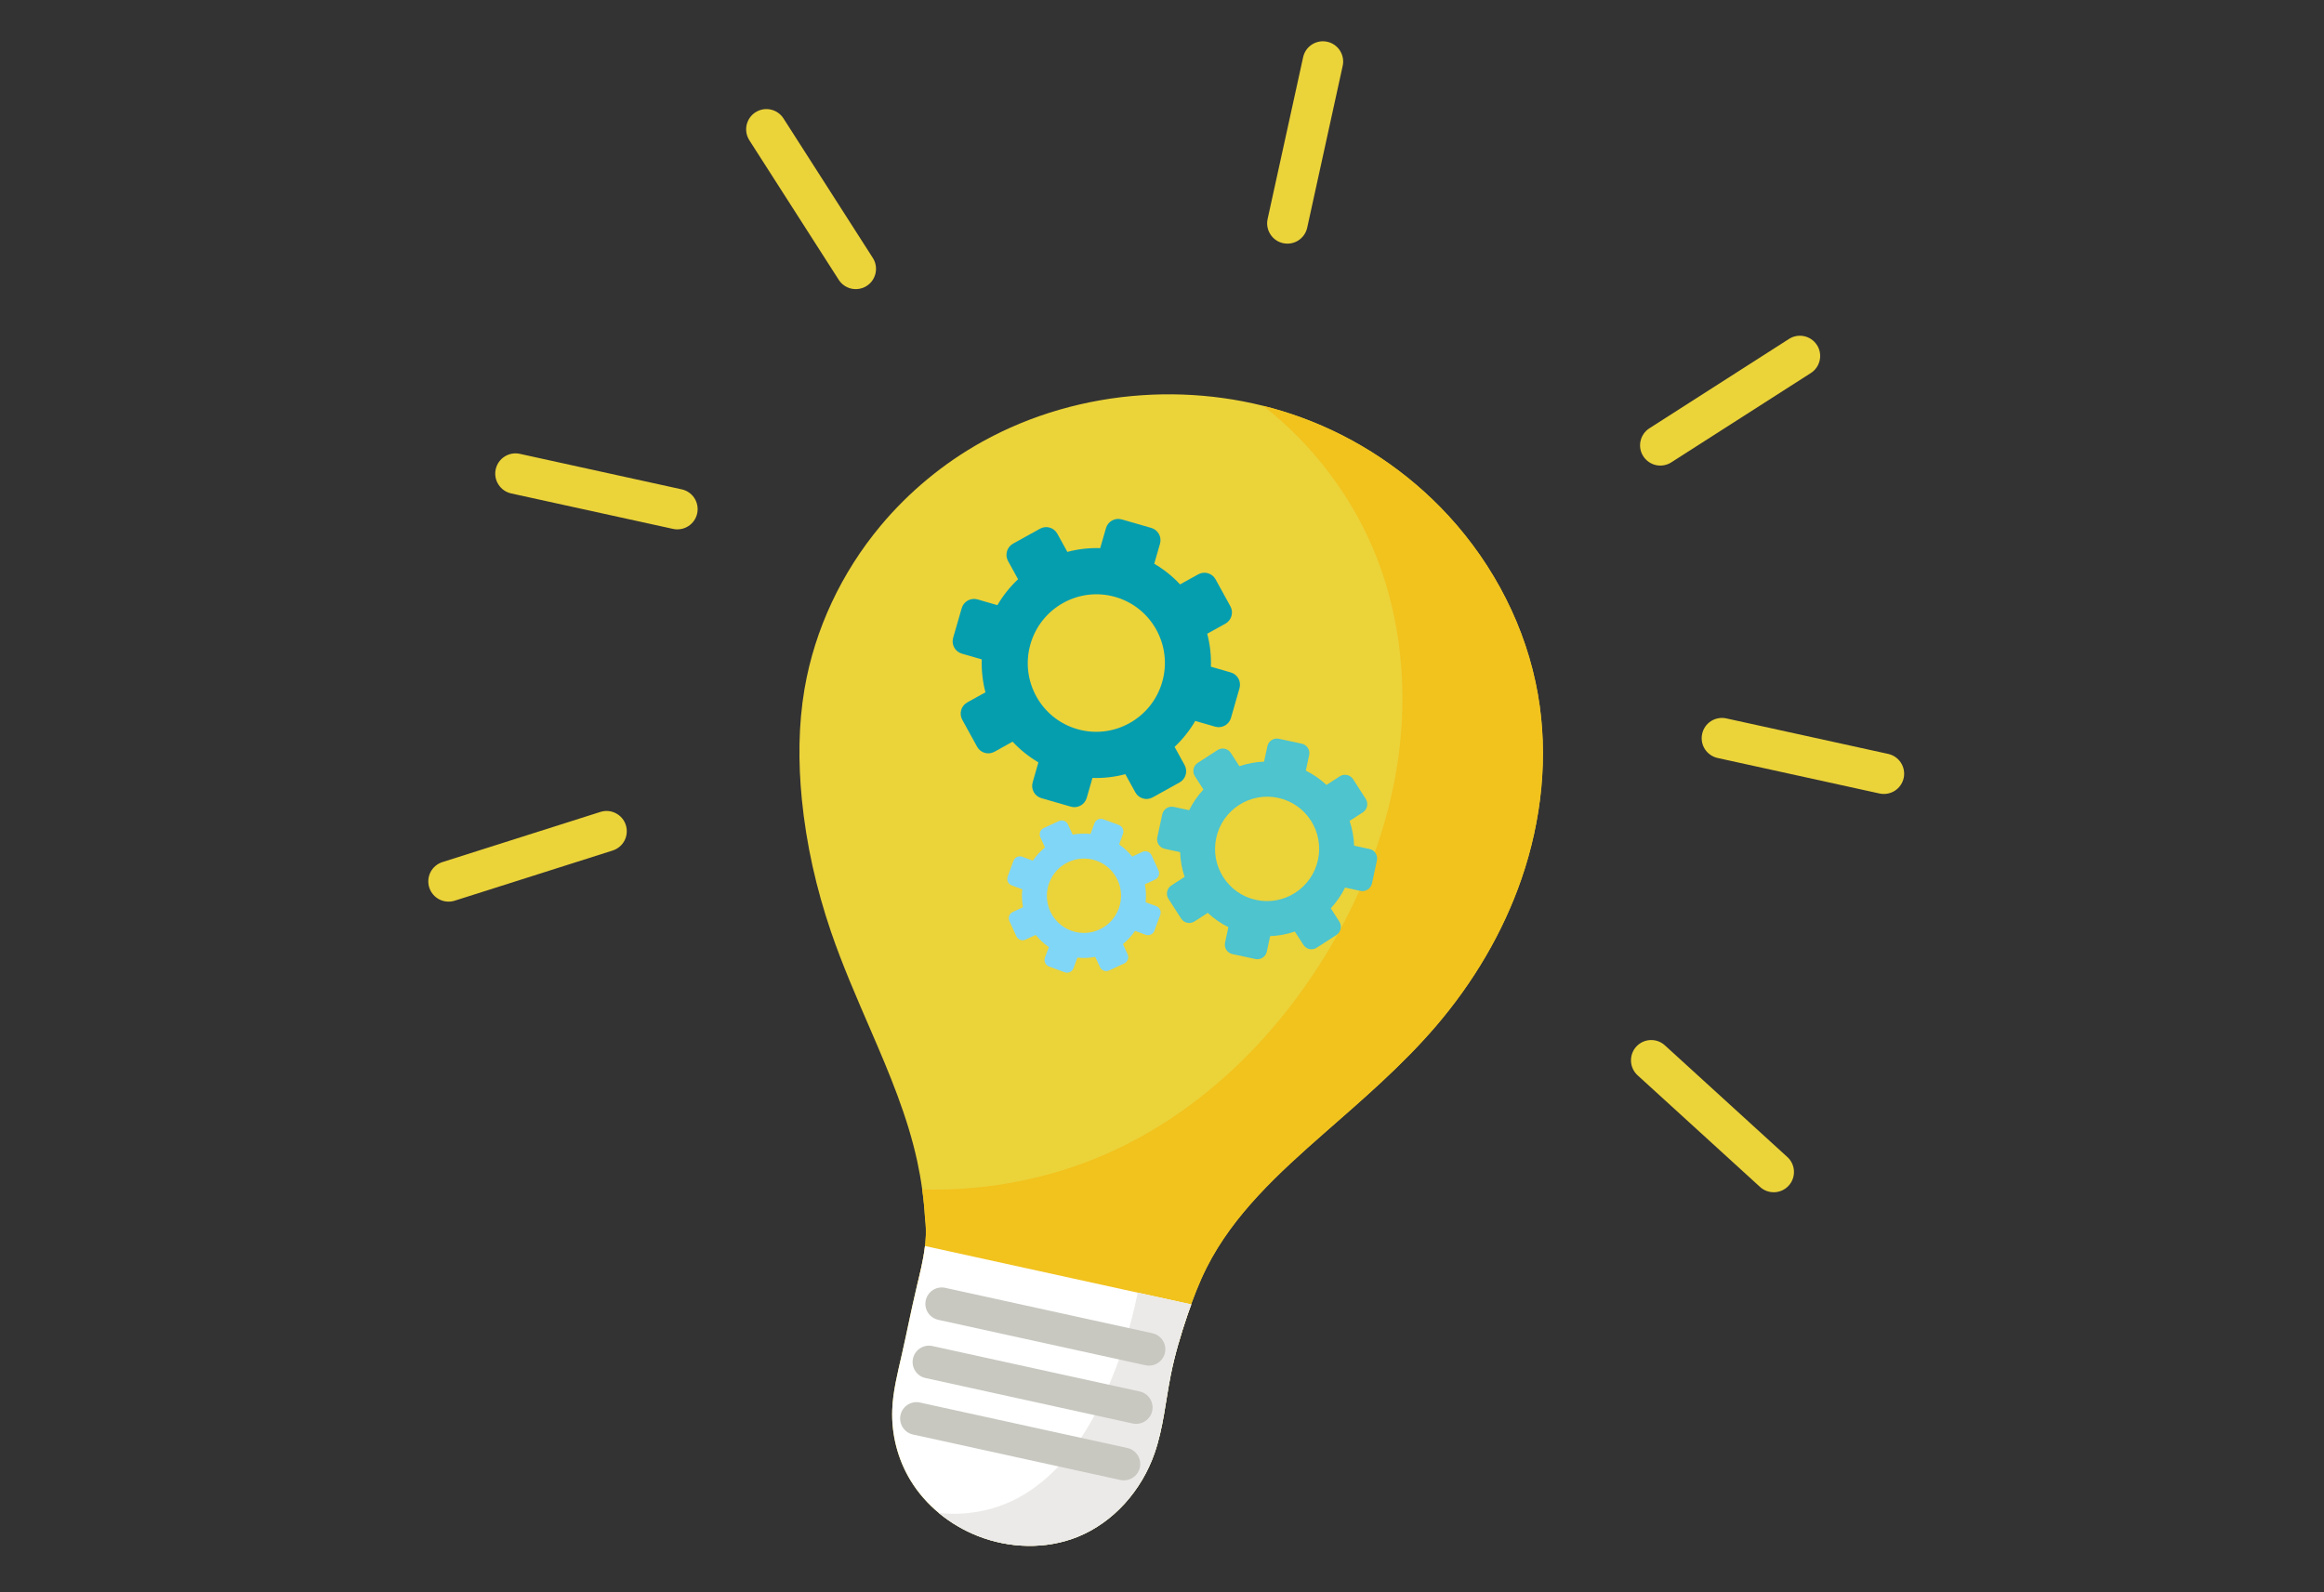 <svg xmlns="http://www.w3.org/2000/svg" xmlns:xlink="http://www.w3.org/1999/xlink" width="321" zoomAndPan="magnify" viewBox="0 0 240.75 165" height="220" preserveAspectRatio="xMidYMid meet" version="1.0"><rect x="0" y="0" width="240.75" height="165" fill="#333333" stroke="none"/><defs><clipPath id="d2cfd77530"><path d="M 82 40 L 160 40 L 160 161 L 82 161 Z M 82 40 " clip-rule="nonzero"/></clipPath><clipPath id="5ead44088c"><path d="M 64.531 -11.68 L 210.477 20.336 L 176.285 176.207 L 30.344 144.191 Z M 64.531 -11.68 " clip-rule="nonzero"/></clipPath><clipPath id="c7c020f968"><path d="M 64.531 -11.68 L 210.477 20.336 L 176.285 176.207 L 30.344 144.191 Z M 64.531 -11.68 " clip-rule="nonzero"/></clipPath><clipPath id="7a9b1d4dd1"><path d="M 64.531 -11.68 L 210.477 20.336 L 176.285 176.207 L 30.344 144.191 Z M 64.531 -11.68 " clip-rule="nonzero"/></clipPath><clipPath id="c5207f8c4c"><path d="M 131 4 L 140 4 L 140 26 L 131 26 Z M 131 4 " clip-rule="nonzero"/></clipPath><clipPath id="fa27808544"><path d="M 64.531 -11.68 L 210.477 20.336 L 176.285 176.207 L 30.344 144.191 Z M 64.531 -11.68 " clip-rule="nonzero"/></clipPath><clipPath id="eb9433f670"><path d="M 64.531 -11.68 L 210.477 20.336 L 176.285 176.207 L 30.344 144.191 Z M 64.531 -11.68 " clip-rule="nonzero"/></clipPath><clipPath id="f373a0f4e8"><path d="M 64.531 -11.68 L 210.477 20.336 L 176.285 176.207 L 30.344 144.191 Z M 64.531 -11.68 " clip-rule="nonzero"/></clipPath><clipPath id="8b86f606fc"><path d="M 169 34 L 189 34 L 189 49 L 169 49 Z M 169 34 " clip-rule="nonzero"/></clipPath><clipPath id="e15dbe8f3f"><path d="M 64.531 -11.68 L 210.477 20.336 L 176.285 176.207 L 30.344 144.191 Z M 64.531 -11.68 " clip-rule="nonzero"/></clipPath><clipPath id="f5522ac9b6"><path d="M 64.531 -11.68 L 210.477 20.336 L 176.285 176.207 L 30.344 144.191 Z M 64.531 -11.68 " clip-rule="nonzero"/></clipPath><clipPath id="585116abde"><path d="M 64.531 -11.68 L 210.477 20.336 L 176.285 176.207 L 30.344 144.191 Z M 64.531 -11.68 " clip-rule="nonzero"/></clipPath><clipPath id="f6f0daffda"><path d="M 77 11 L 91 11 L 91 30 L 77 30 Z M 77 11 " clip-rule="nonzero"/></clipPath><clipPath id="d4a67071da"><path d="M 64.531 -11.68 L 210.477 20.336 L 176.285 176.207 L 30.344 144.191 Z M 64.531 -11.68 " clip-rule="nonzero"/></clipPath><clipPath id="693ff709a0"><path d="M 64.531 -11.68 L 210.477 20.336 L 176.285 176.207 L 30.344 144.191 Z M 64.531 -11.68 " clip-rule="nonzero"/></clipPath><clipPath id="e630f1861b"><path d="M 64.531 -11.68 L 210.477 20.336 L 176.285 176.207 L 30.344 144.191 Z M 64.531 -11.68 " clip-rule="nonzero"/></clipPath><clipPath id="860f9926f0"><path d="M 176 74 L 198 74 L 198 83 L 176 83 Z M 176 74 " clip-rule="nonzero"/></clipPath><clipPath id="b31c599078"><path d="M 64.531 -11.68 L 210.477 20.336 L 176.285 176.207 L 30.344 144.191 Z M 64.531 -11.68 " clip-rule="nonzero"/></clipPath><clipPath id="fa86450243"><path d="M 64.531 -11.68 L 210.477 20.336 L 176.285 176.207 L 30.344 144.191 Z M 64.531 -11.68 " clip-rule="nonzero"/></clipPath><clipPath id="360134b545"><path d="M 64.531 -11.68 L 210.477 20.336 L 176.285 176.207 L 30.344 144.191 Z M 64.531 -11.68 " clip-rule="nonzero"/></clipPath><clipPath id="972e7fa8a9"><path d="M 51 46 L 73 46 L 73 55 L 51 55 Z M 51 46 " clip-rule="nonzero"/></clipPath><clipPath id="de1c7c0256"><path d="M 64.531 -11.68 L 210.477 20.336 L 176.285 176.207 L 30.344 144.191 Z M 64.531 -11.68 " clip-rule="nonzero"/></clipPath><clipPath id="2ecfe48f6c"><path d="M 64.531 -11.68 L 210.477 20.336 L 176.285 176.207 L 30.344 144.191 Z M 64.531 -11.68 " clip-rule="nonzero"/></clipPath><clipPath id="6d893b146b"><path d="M 64.531 -11.68 L 210.477 20.336 L 176.285 176.207 L 30.344 144.191 Z M 64.531 -11.68 " clip-rule="nonzero"/></clipPath><clipPath id="b0ea32c4b2"><path d="M 44 84 L 65 84 L 65 94 L 44 94 Z M 44 84 " clip-rule="nonzero"/></clipPath><clipPath id="5c72adb976"><path d="M 64.531 -11.68 L 210.477 20.336 L 176.285 176.207 L 30.344 144.191 Z M 64.531 -11.68 " clip-rule="nonzero"/></clipPath><clipPath id="e4555c992b"><path d="M 64.531 -11.68 L 210.477 20.336 L 176.285 176.207 L 30.344 144.191 Z M 64.531 -11.68 " clip-rule="nonzero"/></clipPath><clipPath id="e3b1a2d8b5"><path d="M 64.531 -11.68 L 210.477 20.336 L 176.285 176.207 L 30.344 144.191 Z M 64.531 -11.68 " clip-rule="nonzero"/></clipPath><clipPath id="e035d6d1ff"><path d="M 168 107 L 186 107 L 186 124 L 168 124 Z M 168 107 " clip-rule="nonzero"/></clipPath><clipPath id="c0655798a8"><path d="M 64.531 -11.68 L 210.477 20.336 L 176.285 176.207 L 30.344 144.191 Z M 64.531 -11.68 " clip-rule="nonzero"/></clipPath><clipPath id="55c1b61d39"><path d="M 64.531 -11.68 L 210.477 20.336 L 176.285 176.207 L 30.344 144.191 Z M 64.531 -11.68 " clip-rule="nonzero"/></clipPath><clipPath id="893778ba1b"><path d="M 64.531 -11.68 L 210.477 20.336 L 176.285 176.207 L 30.344 144.191 Z M 64.531 -11.68 " clip-rule="nonzero"/></clipPath><clipPath id="985a5d1776"><path d="M 95 42 L 160 42 L 160 140 L 95 140 Z M 95 42 " clip-rule="nonzero"/></clipPath><clipPath id="a0dc17b939"><path d="M 64.531 -11.68 L 210.477 20.336 L 176.285 176.207 L 30.344 144.191 Z M 64.531 -11.68 " clip-rule="nonzero"/></clipPath><clipPath id="04310fe5b7"><path d="M 64.531 -11.68 L 210.477 20.336 L 176.285 176.207 L 30.344 144.191 Z M 64.531 -11.68 " clip-rule="nonzero"/></clipPath><clipPath id="ef6ad3cd78"><path d="M 64.531 -11.68 L 210.477 20.336 L 176.285 176.207 L 30.344 144.191 Z M 64.531 -11.68 " clip-rule="nonzero"/></clipPath><clipPath id="5daf69a656"><path d="M 92 129 L 124 129 L 124 161 L 92 161 Z M 92 129 " clip-rule="nonzero"/></clipPath><clipPath id="8fc93c7403"><path d="M 64.531 -11.68 L 210.477 20.336 L 176.285 176.207 L 30.344 144.191 Z M 64.531 -11.68 " clip-rule="nonzero"/></clipPath><clipPath id="378a0e1a25"><path d="M 64.531 -11.68 L 210.477 20.336 L 176.285 176.207 L 30.344 144.191 Z M 64.531 -11.68 " clip-rule="nonzero"/></clipPath><clipPath id="bcf237e03f"><path d="M 64.531 -11.68 L 210.477 20.336 L 176.285 176.207 L 30.344 144.191 Z M 64.531 -11.68 " clip-rule="nonzero"/></clipPath><clipPath id="e6bdb81d2d"><path d="M 97 133 L 124 133 L 124 161 L 97 161 Z M 97 133 " clip-rule="nonzero"/></clipPath><clipPath id="4872cc7805"><path d="M 64.531 -11.68 L 210.477 20.336 L 176.285 176.207 L 30.344 144.191 Z M 64.531 -11.68 " clip-rule="nonzero"/></clipPath><clipPath id="d0ec86fb2c"><path d="M 64.531 -11.68 L 210.477 20.336 L 176.285 176.207 L 30.344 144.191 Z M 64.531 -11.68 " clip-rule="nonzero"/></clipPath><clipPath id="84bea24150"><path d="M 64.531 -11.68 L 210.477 20.336 L 176.285 176.207 L 30.344 144.191 Z M 64.531 -11.68 " clip-rule="nonzero"/></clipPath><clipPath id="53ef430acc"><path d="M 95 133 L 121 133 L 121 142 L 95 142 Z M 95 133 " clip-rule="nonzero"/></clipPath><clipPath id="bf9d89af49"><path d="M 64.531 -11.68 L 210.477 20.336 L 176.285 176.207 L 30.344 144.191 Z M 64.531 -11.68 " clip-rule="nonzero"/></clipPath><clipPath id="beed699fb2"><path d="M 64.531 -11.68 L 210.477 20.336 L 176.285 176.207 L 30.344 144.191 Z M 64.531 -11.68 " clip-rule="nonzero"/></clipPath><clipPath id="b3065d23fc"><path d="M 64.531 -11.68 L 210.477 20.336 L 176.285 176.207 L 30.344 144.191 Z M 64.531 -11.68 " clip-rule="nonzero"/></clipPath><clipPath id="f2eefa9532"><path d="M 94 139 L 120 139 L 120 148 L 94 148 Z M 94 139 " clip-rule="nonzero"/></clipPath><clipPath id="3e5d037ac1"><path d="M 64.531 -11.68 L 210.477 20.336 L 176.285 176.207 L 30.344 144.191 Z M 64.531 -11.68 " clip-rule="nonzero"/></clipPath><clipPath id="6186233abb"><path d="M 64.531 -11.68 L 210.477 20.336 L 176.285 176.207 L 30.344 144.191 Z M 64.531 -11.68 " clip-rule="nonzero"/></clipPath><clipPath id="10db9fcf71"><path d="M 64.531 -11.68 L 210.477 20.336 L 176.285 176.207 L 30.344 144.191 Z M 64.531 -11.68 " clip-rule="nonzero"/></clipPath><clipPath id="88c30ae37c"><path d="M 93 145 L 119 145 L 119 154 L 93 154 Z M 93 145 " clip-rule="nonzero"/></clipPath><clipPath id="f2f464d1fd"><path d="M 64.531 -11.68 L 210.477 20.336 L 176.285 176.207 L 30.344 144.191 Z M 64.531 -11.68 " clip-rule="nonzero"/></clipPath><clipPath id="17c80be107"><path d="M 64.531 -11.68 L 210.477 20.336 L 176.285 176.207 L 30.344 144.191 Z M 64.531 -11.68 " clip-rule="nonzero"/></clipPath><clipPath id="c9bce4d486"><path d="M 64.531 -11.68 L 210.477 20.336 L 176.285 176.207 L 30.344 144.191 Z M 64.531 -11.68 " clip-rule="nonzero"/></clipPath><clipPath id="6f03a970c5"><path d="M 98 53 L 129 53 L 129 84 L 98 84 Z M 98 53 " clip-rule="nonzero"/></clipPath><clipPath id="652d67c266"><path d="M 103.34 50.109 L 150.219 63.629 L 137.266 108.555 L 90.387 95.035 Z M 103.34 50.109 " clip-rule="nonzero"/></clipPath><clipPath id="318014bb43"><path d="M 103.34 50.109 L 150.219 63.629 L 137.266 108.555 L 90.387 95.035 Z M 103.34 50.109 " clip-rule="nonzero"/></clipPath><clipPath id="e6b94f99ac"><path d="M 103.34 50.109 L 150.219 63.629 L 137.266 108.555 L 90.387 95.035 Z M 103.34 50.109 " clip-rule="nonzero"/></clipPath><clipPath id="bb027fd7c2"><path d="M 119 76 L 143 76 L 143 100 L 119 100 Z M 119 76 " clip-rule="nonzero"/></clipPath><clipPath id="2cd8096405"><path d="M 103.34 50.109 L 150.219 63.629 L 137.266 108.555 L 90.387 95.035 Z M 103.34 50.109 " clip-rule="nonzero"/></clipPath><clipPath id="8bfe7ac9fd"><path d="M 103.34 50.109 L 150.219 63.629 L 137.266 108.555 L 90.387 95.035 Z M 103.34 50.109 " clip-rule="nonzero"/></clipPath><clipPath id="650fe185c0"><path d="M 103.34 50.109 L 150.219 63.629 L 137.266 108.555 L 90.387 95.035 Z M 103.34 50.109 " clip-rule="nonzero"/></clipPath><clipPath id="ba6261ad8d"><path d="M 104 84 L 121 84 L 121 101 L 104 101 Z M 104 84 " clip-rule="nonzero"/></clipPath><clipPath id="a5b0e1b620"><path d="M 103.34 50.109 L 150.219 63.629 L 137.266 108.555 L 90.387 95.035 Z M 103.34 50.109 " clip-rule="nonzero"/></clipPath><clipPath id="3a7e265fd0"><path d="M 103.34 50.109 L 150.219 63.629 L 137.266 108.555 L 90.387 95.035 Z M 103.34 50.109 " clip-rule="nonzero"/></clipPath><clipPath id="766cadfe87"><path d="M 103.34 50.109 L 150.219 63.629 L 137.266 108.555 L 90.387 95.035 Z M 103.34 50.109 " clip-rule="nonzero"/></clipPath></defs><g clip-path="url(#d2cfd77530)"><g clip-path="url(#5ead44088c)"><g clip-path="url(#c7c020f968)"><g clip-path="url(#7a9b1d4dd1)"><path fill="#ebd33a" d="M 95.828 126.242 C 95.711 124.254 95.441 122.277 95.02 120.332 C 94.004 115.641 92.117 111.188 90.211 106.777 C 88.75 103.391 87.266 100.008 86.074 96.516 C 84.559 92.074 83.52 87.465 83.062 82.797 C 82.691 78.992 82.703 75.137 83.344 71.375 C 84.406 65.18 87.191 59.309 91.219 54.484 C 94.152 50.969 97.738 48 101.742 45.773 C 106.809 42.957 112.52 41.34 118.305 40.953 C 123.895 40.574 129.566 41.34 134.828 43.266 C 140.598 45.379 145.852 48.891 150.02 53.41 C 154.773 58.562 158.109 65.047 159.316 71.949 C 160.43 78.328 159.719 84.973 157.605 91.09 C 155.68 96.668 152.602 101.824 148.766 106.309 C 145.273 110.391 141.184 113.902 137.148 117.441 C 132.492 121.531 127.785 125.816 125 131.352 C 124.215 132.91 123.594 134.547 123.027 136.203 C 122.328 138.262 121.707 140.352 121.281 142.488 C 120.742 145.195 120.512 147.988 119.598 150.598 C 118.266 154.422 115.367 157.75 111.609 159.258 C 108.336 160.566 104.562 160.445 101.285 159.152 C 98.422 158.023 95.891 156 94.301 153.363 C 92.988 151.188 92.336 148.621 92.43 146.078 C 92.5 144.18 92.977 142.32 93.398 140.465 C 93.922 138.176 94.363 135.871 94.906 133.59 C 95.406 131.5 95.988 129.391 95.91 127.242 C 95.898 126.91 95.871 126.574 95.828 126.242 " fill-opacity="1" fill-rule="nonzero"/></g></g></g></g><g clip-path="url(#c5207f8c4c)"><g clip-path="url(#fa27808544)"><g clip-path="url(#eb9433f670)"><g clip-path="url(#f373a0f4e8)"><path fill="#ebd33a" d="M 137.465 4.32 C 136.918 4.207 136.352 4.32 135.887 4.625 C 135.422 4.934 135.098 5.41 134.988 5.957 L 131.316 22.691 C 131.195 23.234 131.297 23.805 131.598 24.273 C 131.898 24.746 132.371 25.078 132.914 25.195 C 133.461 25.316 134.031 25.215 134.5 24.914 C 134.969 24.609 135.297 24.137 135.418 23.59 L 139.086 6.855 C 139.219 6.305 139.117 5.723 138.812 5.246 C 138.504 4.766 138.02 4.434 137.465 4.32 " fill-opacity="1" fill-rule="nonzero"/></g></g></g></g><g clip-path="url(#8b86f606fc)"><g clip-path="url(#e15dbe8f3f)"><g clip-path="url(#f5522ac9b6)"><g clip-path="url(#585116abde)"><path fill="#ebd33a" d="M 188.207 35.73 C 187.902 35.266 187.422 34.941 186.879 34.832 C 186.332 34.719 185.766 34.828 185.301 35.137 L 170.871 44.375 C 170.402 44.672 170.07 45.148 169.949 45.691 C 169.828 46.238 169.93 46.805 170.23 47.273 C 170.531 47.742 171.008 48.074 171.551 48.195 C 172.094 48.312 172.664 48.211 173.133 47.91 L 187.562 38.672 C 188.047 38.375 188.387 37.891 188.508 37.336 C 188.629 36.781 188.523 36.203 188.211 35.73 L 188.207 35.73 " fill-opacity="1" fill-rule="nonzero"/></g></g></g></g><g clip-path="url(#f6f0daffda)"><g clip-path="url(#d4a67071da)"><g clip-path="url(#693ff709a0)"><g clip-path="url(#e630f1861b)"><path fill="#ebd33a" d="M 78.289 11.621 C 78.762 11.324 79.332 11.23 79.875 11.359 C 80.418 11.484 80.887 11.824 81.18 12.297 L 90.418 26.727 C 90.719 27.195 90.82 27.762 90.699 28.309 C 90.582 28.855 90.254 29.328 89.781 29.629 C 89.312 29.93 88.746 30.027 88.199 29.91 C 87.656 29.789 87.184 29.461 86.883 28.988 L 77.645 14.562 C 77.332 14.086 77.223 13.508 77.344 12.953 C 77.465 12.398 77.805 11.918 78.289 11.617 L 78.289 11.621 " fill-opacity="1" fill-rule="nonzero"/></g></g></g></g><g clip-path="url(#860f9926f0)"><g clip-path="url(#b31c599078)"><g clip-path="url(#fa86450243)"><g clip-path="url(#360134b545)"><path fill="#ebd33a" d="M 197.215 80.59 C 197.324 80.043 197.215 79.477 196.906 79.012 C 196.598 78.547 196.121 78.227 195.574 78.113 L 178.84 74.441 C 178.293 74.32 177.723 74.422 177.25 74.719 C 176.781 75.02 176.449 75.496 176.332 76.039 C 176.211 76.586 176.312 77.156 176.613 77.625 C 176.918 78.094 177.395 78.426 177.938 78.543 L 194.676 82.215 C 195.23 82.344 195.809 82.242 196.289 81.938 C 196.766 81.633 197.098 81.145 197.215 80.59 " fill-opacity="1" fill-rule="nonzero"/></g></g></g></g><g clip-path="url(#972e7fa8a9)"><g clip-path="url(#de1c7c0256)"><g clip-path="url(#2ecfe48f6c)"><g clip-path="url(#6d893b146b)"><path fill="#ebd33a" d="M 72.23 53.172 C 72.34 52.629 72.23 52.062 71.922 51.594 C 71.617 51.133 71.137 50.809 70.59 50.699 L 53.855 47.027 C 53.312 46.906 52.742 47.008 52.273 47.309 C 51.801 47.605 51.473 48.082 51.352 48.625 C 51.234 49.172 51.332 49.738 51.637 50.207 C 51.938 50.68 52.41 51.008 52.957 51.129 L 69.691 54.797 C 70.246 54.926 70.824 54.828 71.305 54.52 C 71.781 54.215 72.117 53.73 72.23 53.172 " fill-opacity="1" fill-rule="nonzero"/></g></g></g></g><g clip-path="url(#b0ea32c4b2)"><g clip-path="url(#5c72adb976)"><g clip-path="url(#e4555c992b)"><g clip-path="url(#e3b1a2d8b5)"><path fill="#ebd33a" d="M 44.477 91.992 C 44.652 92.52 45.031 92.957 45.531 93.207 C 46.027 93.453 46.605 93.496 47.133 93.32 L 63.461 88.133 C 63.996 87.965 64.438 87.59 64.695 87.098 C 64.953 86.602 65 86.023 64.832 85.496 C 64.664 84.961 64.289 84.52 63.793 84.266 C 63.297 84.008 62.723 83.961 62.191 84.133 L 45.859 89.32 C 45.32 89.484 44.863 89.859 44.602 90.363 C 44.344 90.867 44.297 91.453 44.477 91.992 " fill-opacity="1" fill-rule="nonzero"/></g></g></g></g><g clip-path="url(#e035d6d1ff)"><g clip-path="url(#c0655798a8)"><g clip-path="url(#55c1b61d39)"><g clip-path="url(#893778ba1b)"><path fill="#ebd33a" d="M 185.273 122.879 C 184.895 123.285 184.367 123.523 183.809 123.539 C 183.254 123.555 182.711 123.352 182.309 122.973 L 169.648 111.426 C 169.234 111.051 168.988 110.527 168.961 109.969 C 168.934 109.41 169.129 108.863 169.504 108.453 C 169.883 108.039 170.406 107.793 170.965 107.77 C 171.523 107.746 172.066 107.945 172.477 108.324 L 185.137 119.871 C 185.562 120.246 185.816 120.777 185.84 121.344 C 185.867 121.91 185.664 122.465 185.273 122.879 " fill-opacity="1" fill-rule="nonzero"/></g></g></g></g><g clip-path="url(#985a5d1776)"><g clip-path="url(#a0dc17b939)"><g clip-path="url(#04310fe5b7)"><g clip-path="url(#ef6ad3cd78)"><path fill="#f2c21d" d="M 130.875 42.059 C 136.09 46.156 140.23 51.633 142.637 57.816 C 145.195 64.387 145.828 71.641 144.844 78.621 C 143.852 85.602 141.273 92.312 137.672 98.375 C 132.48 107.098 125.012 114.613 115.855 118.996 C 109.551 122.016 102.523 123.438 95.535 123.258 C 95.672 124.25 95.77 125.246 95.828 126.242 C 95.871 126.574 95.898 126.91 95.91 127.246 C 95.984 129.258 95.473 131.238 95 133.203 L 122.105 139.148 C 122.387 138.16 122.699 137.176 123.031 136.203 C 123.594 134.547 124.215 132.91 125 131.352 C 127.789 125.816 132.492 121.531 137.148 117.441 C 141.184 113.898 145.277 110.391 148.77 106.309 C 152.602 101.824 155.676 96.668 157.605 91.09 C 159.719 84.973 160.43 78.328 159.316 71.949 C 158.113 65.047 154.773 58.562 150.02 53.41 C 145.852 48.891 140.602 45.379 134.828 43.27 C 133.531 42.793 132.211 42.391 130.875 42.059 " fill-opacity="1" fill-rule="nonzero"/></g></g></g></g><g clip-path="url(#5daf69a656)"><g clip-path="url(#8fc93c7403)"><g clip-path="url(#378a0e1a25)"><g clip-path="url(#bcf237e03f)"><path fill="#ffffff" d="M 95.816 129.109 C 95.645 130.617 95.258 132.109 94.906 133.59 C 94.367 135.871 93.922 138.176 93.398 140.465 C 92.977 142.32 92.5 144.176 92.43 146.078 C 92.336 148.621 92.988 151.188 94.301 153.363 C 95.891 156 98.422 158.023 101.281 159.152 C 104.562 160.449 108.34 160.566 111.609 159.258 C 115.367 157.75 118.266 154.422 119.598 150.598 C 120.512 147.988 120.738 145.199 121.281 142.488 C 121.707 140.352 122.328 138.262 123.031 136.203 C 123.148 135.852 123.289 135.512 123.414 135.164 L 95.816 129.109 " fill-opacity="1" fill-rule="nonzero"/></g></g></g></g><g clip-path="url(#e6bdb81d2d)"><g clip-path="url(#4872cc7805)"><g clip-path="url(#d0ec86fb2c)"><g clip-path="url(#84bea24150)"><path fill="#ebeae8" d="M 117.859 133.945 C 117.16 137.43 116.078 140.84 114.633 144.086 C 113.586 146.434 112.344 148.711 110.734 150.715 C 109.121 152.719 107.129 154.449 104.801 155.543 C 102.461 156.641 99.816 157.059 97.246 156.766 C 98.453 157.77 99.824 158.578 101.281 159.152 C 104.562 160.449 108.336 160.566 111.609 159.258 C 115.367 157.75 118.266 154.422 119.598 150.598 C 120.512 147.988 120.738 145.199 121.281 142.488 C 121.707 140.352 122.328 138.262 123.031 136.203 C 123.148 135.852 123.289 135.512 123.41 135.164 L 117.859 133.945 " fill-opacity="1" fill-rule="nonzero"/></g></g></g></g><g clip-path="url(#53ef430acc)"><g clip-path="url(#bf9d89af49)"><g clip-path="url(#beed699fb2)"><g clip-path="url(#b3065d23fc)"><path fill="#c8c8c1" d="M 97.922 133.445 C 97.484 133.348 97.023 133.43 96.645 133.672 C 96.266 133.914 96 134.297 95.902 134.738 C 95.805 135.176 95.887 135.637 96.129 136.016 C 96.371 136.395 96.758 136.66 97.195 136.758 L 118.66 141.465 C 119.102 141.562 119.559 141.48 119.938 141.238 C 120.316 140.996 120.586 140.613 120.684 140.172 C 120.777 139.734 120.695 139.273 120.453 138.895 C 120.211 138.516 119.828 138.25 119.387 138.152 L 97.922 133.445 " fill-opacity="1" fill-rule="nonzero"/></g></g></g></g><g clip-path="url(#f2eefa9532)"><g clip-path="url(#3e5d037ac1)"><g clip-path="url(#6186233abb)"><g clip-path="url(#10db9fcf71)"><path fill="#c8c8c1" d="M 96.598 139.477 C 95.684 139.273 94.781 139.855 94.578 140.77 C 94.379 141.684 94.957 142.59 95.871 142.789 L 117.336 147.5 C 117.777 147.594 118.238 147.512 118.613 147.27 C 118.992 147.027 119.262 146.645 119.359 146.207 C 119.453 145.766 119.371 145.305 119.129 144.926 C 118.887 144.547 118.504 144.281 118.066 144.184 L 96.598 139.477 " fill-opacity="1" fill-rule="nonzero"/></g></g></g></g><g clip-path="url(#88c30ae37c)"><g clip-path="url(#f2f464d1fd)"><g clip-path="url(#17c80be107)"><g clip-path="url(#c9bce4d486)"><path fill="#c8c8c1" d="M 95.312 145.332 C 94.875 145.23 94.414 145.312 94.031 145.555 C 93.652 145.797 93.383 146.18 93.285 146.621 C 93.191 147.062 93.273 147.523 93.516 147.902 C 93.762 148.285 94.148 148.551 94.586 148.645 L 116.055 153.352 C 116.492 153.453 116.953 153.371 117.336 153.129 C 117.715 152.887 117.984 152.504 118.082 152.062 C 118.18 151.621 118.094 151.16 117.852 150.777 C 117.605 150.402 117.223 150.133 116.781 150.039 L 95.312 145.332 " fill-opacity="1" fill-rule="nonzero"/></g></g></g></g><g clip-path="url(#6f03a970c5)"><g clip-path="url(#652d67c266)"><g clip-path="url(#318014bb43)"><g clip-path="url(#e6b94f99ac)"><path fill="#059eaf" d="M 111.598 75.551 C 107.828 74.465 105.66 70.516 106.75 66.738 C 107.84 62.957 111.777 60.77 115.547 61.859 C 119.312 62.945 121.484 66.891 120.395 70.672 C 119.305 74.453 115.363 76.637 111.598 75.551 Z M 127.504 69.68 L 125.441 69.082 C 125.48 67.918 125.348 66.77 125.059 65.668 L 126.941 64.625 C 127.578 64.27 127.812 63.465 127.461 62.824 L 125.922 60.027 C 125.57 59.387 124.766 59.156 124.129 59.512 L 122.246 60.555 C 121.473 59.723 120.574 59 119.57 58.414 L 120.168 56.344 C 120.371 55.641 119.969 54.906 119.266 54.703 L 116.203 53.82 C 115.504 53.617 114.773 54.023 114.57 54.727 L 113.973 56.797 C 112.809 56.762 111.664 56.895 110.57 57.188 L 109.531 55.301 C 109.18 54.66 108.375 54.43 107.738 54.785 L 104.945 56.332 C 104.309 56.688 104.074 57.492 104.426 58.133 L 105.465 60.02 C 104.637 60.797 103.91 61.699 103.324 62.707 L 101.262 62.109 C 100.559 61.91 99.828 62.316 99.625 63.02 L 98.738 66.09 C 98.535 66.793 98.941 67.527 99.641 67.73 L 101.703 68.324 C 101.664 69.492 101.797 70.641 102.086 71.738 L 100.203 72.781 C 99.562 73.137 99.332 73.941 99.684 74.582 L 101.223 77.379 C 101.574 78.02 102.375 78.25 103.016 77.898 L 104.898 76.852 C 105.672 77.684 106.566 78.406 107.57 78.996 L 106.977 81.066 C 106.773 81.77 107.176 82.5 107.875 82.703 L 110.938 83.586 C 111.637 83.789 112.371 83.383 112.574 82.68 L 113.172 80.609 C 114.332 80.648 115.477 80.512 116.574 80.219 L 117.613 82.105 C 117.965 82.746 118.766 82.977 119.406 82.625 L 122.199 81.074 C 122.836 80.719 123.066 79.914 122.715 79.273 L 121.68 77.391 C 122.508 76.609 123.23 75.711 123.82 74.703 L 125.883 75.297 C 126.582 75.5 127.316 75.094 127.52 74.391 L 128.402 71.316 C 128.605 70.613 128.203 69.879 127.504 69.68 " fill-opacity="1" fill-rule="nonzero"/></g></g></g></g><g clip-path="url(#bb027fd7c2)"><g clip-path="url(#2cd8096405)"><g clip-path="url(#8bfe7ac9fd)"><g clip-path="url(#650fe185c0)"><path fill="#4dc4ce" d="M 130.125 93.25 C 127.211 92.625 125.363 89.75 125.992 86.828 C 126.621 83.906 129.492 82.047 132.402 82.672 C 135.316 83.297 137.164 86.172 136.535 89.094 C 135.906 92.016 133.035 93.875 130.125 93.25 Z M 141.871 87.973 L 140.277 87.629 C 140.246 86.742 140.086 85.879 139.809 85.062 L 141.184 84.172 C 141.648 83.871 141.781 83.25 141.48 82.781 L 140.172 80.742 C 139.871 80.277 139.25 80.145 138.785 80.445 L 137.414 81.336 C 136.781 80.746 136.066 80.246 135.273 79.852 L 135.617 78.254 C 135.738 77.711 135.391 77.176 134.852 77.059 L 132.484 76.551 C 131.945 76.434 131.41 76.781 131.293 77.324 L 130.949 78.922 C 130.066 78.953 129.207 79.117 128.391 79.395 L 127.504 78.02 C 127.207 77.555 126.586 77.422 126.121 77.723 L 124.086 79.043 C 123.621 79.344 123.484 79.965 123.785 80.434 L 124.668 81.809 C 124.082 82.438 123.578 83.16 123.188 83.953 L 121.594 83.609 C 121.051 83.496 120.52 83.84 120.402 84.383 L 119.891 86.758 C 119.773 87.301 120.117 87.836 120.656 87.953 L 122.25 88.297 C 122.281 89.18 122.441 90.043 122.719 90.859 L 121.348 91.75 C 120.879 92.051 120.746 92.676 121.047 93.141 L 122.359 95.18 C 122.656 95.645 123.277 95.777 123.742 95.477 L 125.113 94.59 C 125.746 95.176 126.461 95.68 127.254 96.07 L 126.906 97.672 C 126.793 98.215 127.133 98.746 127.676 98.863 L 130.043 99.371 C 130.582 99.488 131.117 99.145 131.234 98.602 L 131.578 97 C 132.461 96.969 133.32 96.805 134.137 96.527 L 135.023 97.902 C 135.32 98.367 135.941 98.504 136.406 98.199 L 138.441 96.883 C 138.91 96.578 139.043 95.957 138.742 95.492 L 137.859 94.117 C 138.445 93.484 138.949 92.762 139.34 91.969 L 140.934 92.312 C 141.477 92.43 142.008 92.082 142.125 91.539 L 142.637 89.164 C 142.754 88.621 142.41 88.086 141.871 87.973 " fill-opacity="1" fill-rule="nonzero"/></g></g></g></g><g clip-path="url(#ba6261ad8d)"><g clip-path="url(#a5b0e1b620)"><g clip-path="url(#3a7e265fd0)"><g clip-path="url(#766cadfe87)"><path fill="#80d6f7" d="M 110.961 96.434 C 108.969 95.699 107.953 93.484 108.688 91.488 C 109.422 89.492 111.633 88.465 113.625 89.199 C 115.613 89.934 116.629 92.148 115.895 94.145 C 115.16 96.145 112.949 97.168 110.961 96.434 Z M 119.77 93.891 L 118.68 93.488 C 118.746 92.859 118.719 92.234 118.605 91.629 L 119.664 91.141 C 120.023 90.973 120.18 90.547 120.012 90.188 L 119.293 88.621 C 119.129 88.262 118.703 88.105 118.344 88.27 L 117.289 88.758 C 116.902 88.281 116.449 87.855 115.93 87.5 L 116.332 86.406 C 116.469 86.035 116.281 85.621 115.91 85.484 L 114.293 84.891 C 113.922 84.754 113.512 84.941 113.375 85.312 L 112.973 86.41 C 112.348 86.344 111.723 86.371 111.121 86.484 L 110.633 85.426 C 110.469 85.066 110.043 84.91 109.688 85.078 L 108.121 85.805 C 107.762 85.969 107.605 86.395 107.77 86.754 L 108.254 87.812 C 107.777 88.199 107.352 88.656 106.996 89.18 L 105.906 88.777 C 105.535 88.641 105.125 88.832 104.988 89.203 L 104.391 90.824 C 104.254 91.195 104.441 91.609 104.812 91.746 L 105.902 92.148 C 105.836 92.773 105.863 93.398 105.977 94.004 L 104.918 94.496 C 104.562 94.66 104.402 95.086 104.57 95.445 L 105.289 97.016 C 105.457 97.375 105.879 97.531 106.238 97.363 L 107.293 96.875 C 107.68 97.352 108.133 97.781 108.652 98.137 L 108.25 99.23 C 108.113 99.602 108.305 100.012 108.672 100.148 L 110.289 100.746 C 110.66 100.883 111.07 100.691 111.207 100.32 L 111.609 99.227 C 112.238 99.293 112.859 99.266 113.461 99.148 L 113.949 100.207 C 114.113 100.566 114.539 100.723 114.895 100.559 L 116.465 99.832 C 116.82 99.664 116.977 99.238 116.812 98.879 L 116.328 97.82 C 116.805 97.434 117.23 96.977 117.586 96.457 L 118.676 96.859 C 119.047 96.996 119.457 96.805 119.594 96.434 L 120.191 94.809 C 120.328 94.438 120.141 94.027 119.77 93.891 " fill-opacity="1" fill-rule="nonzero"/></g></g></g></g></svg>